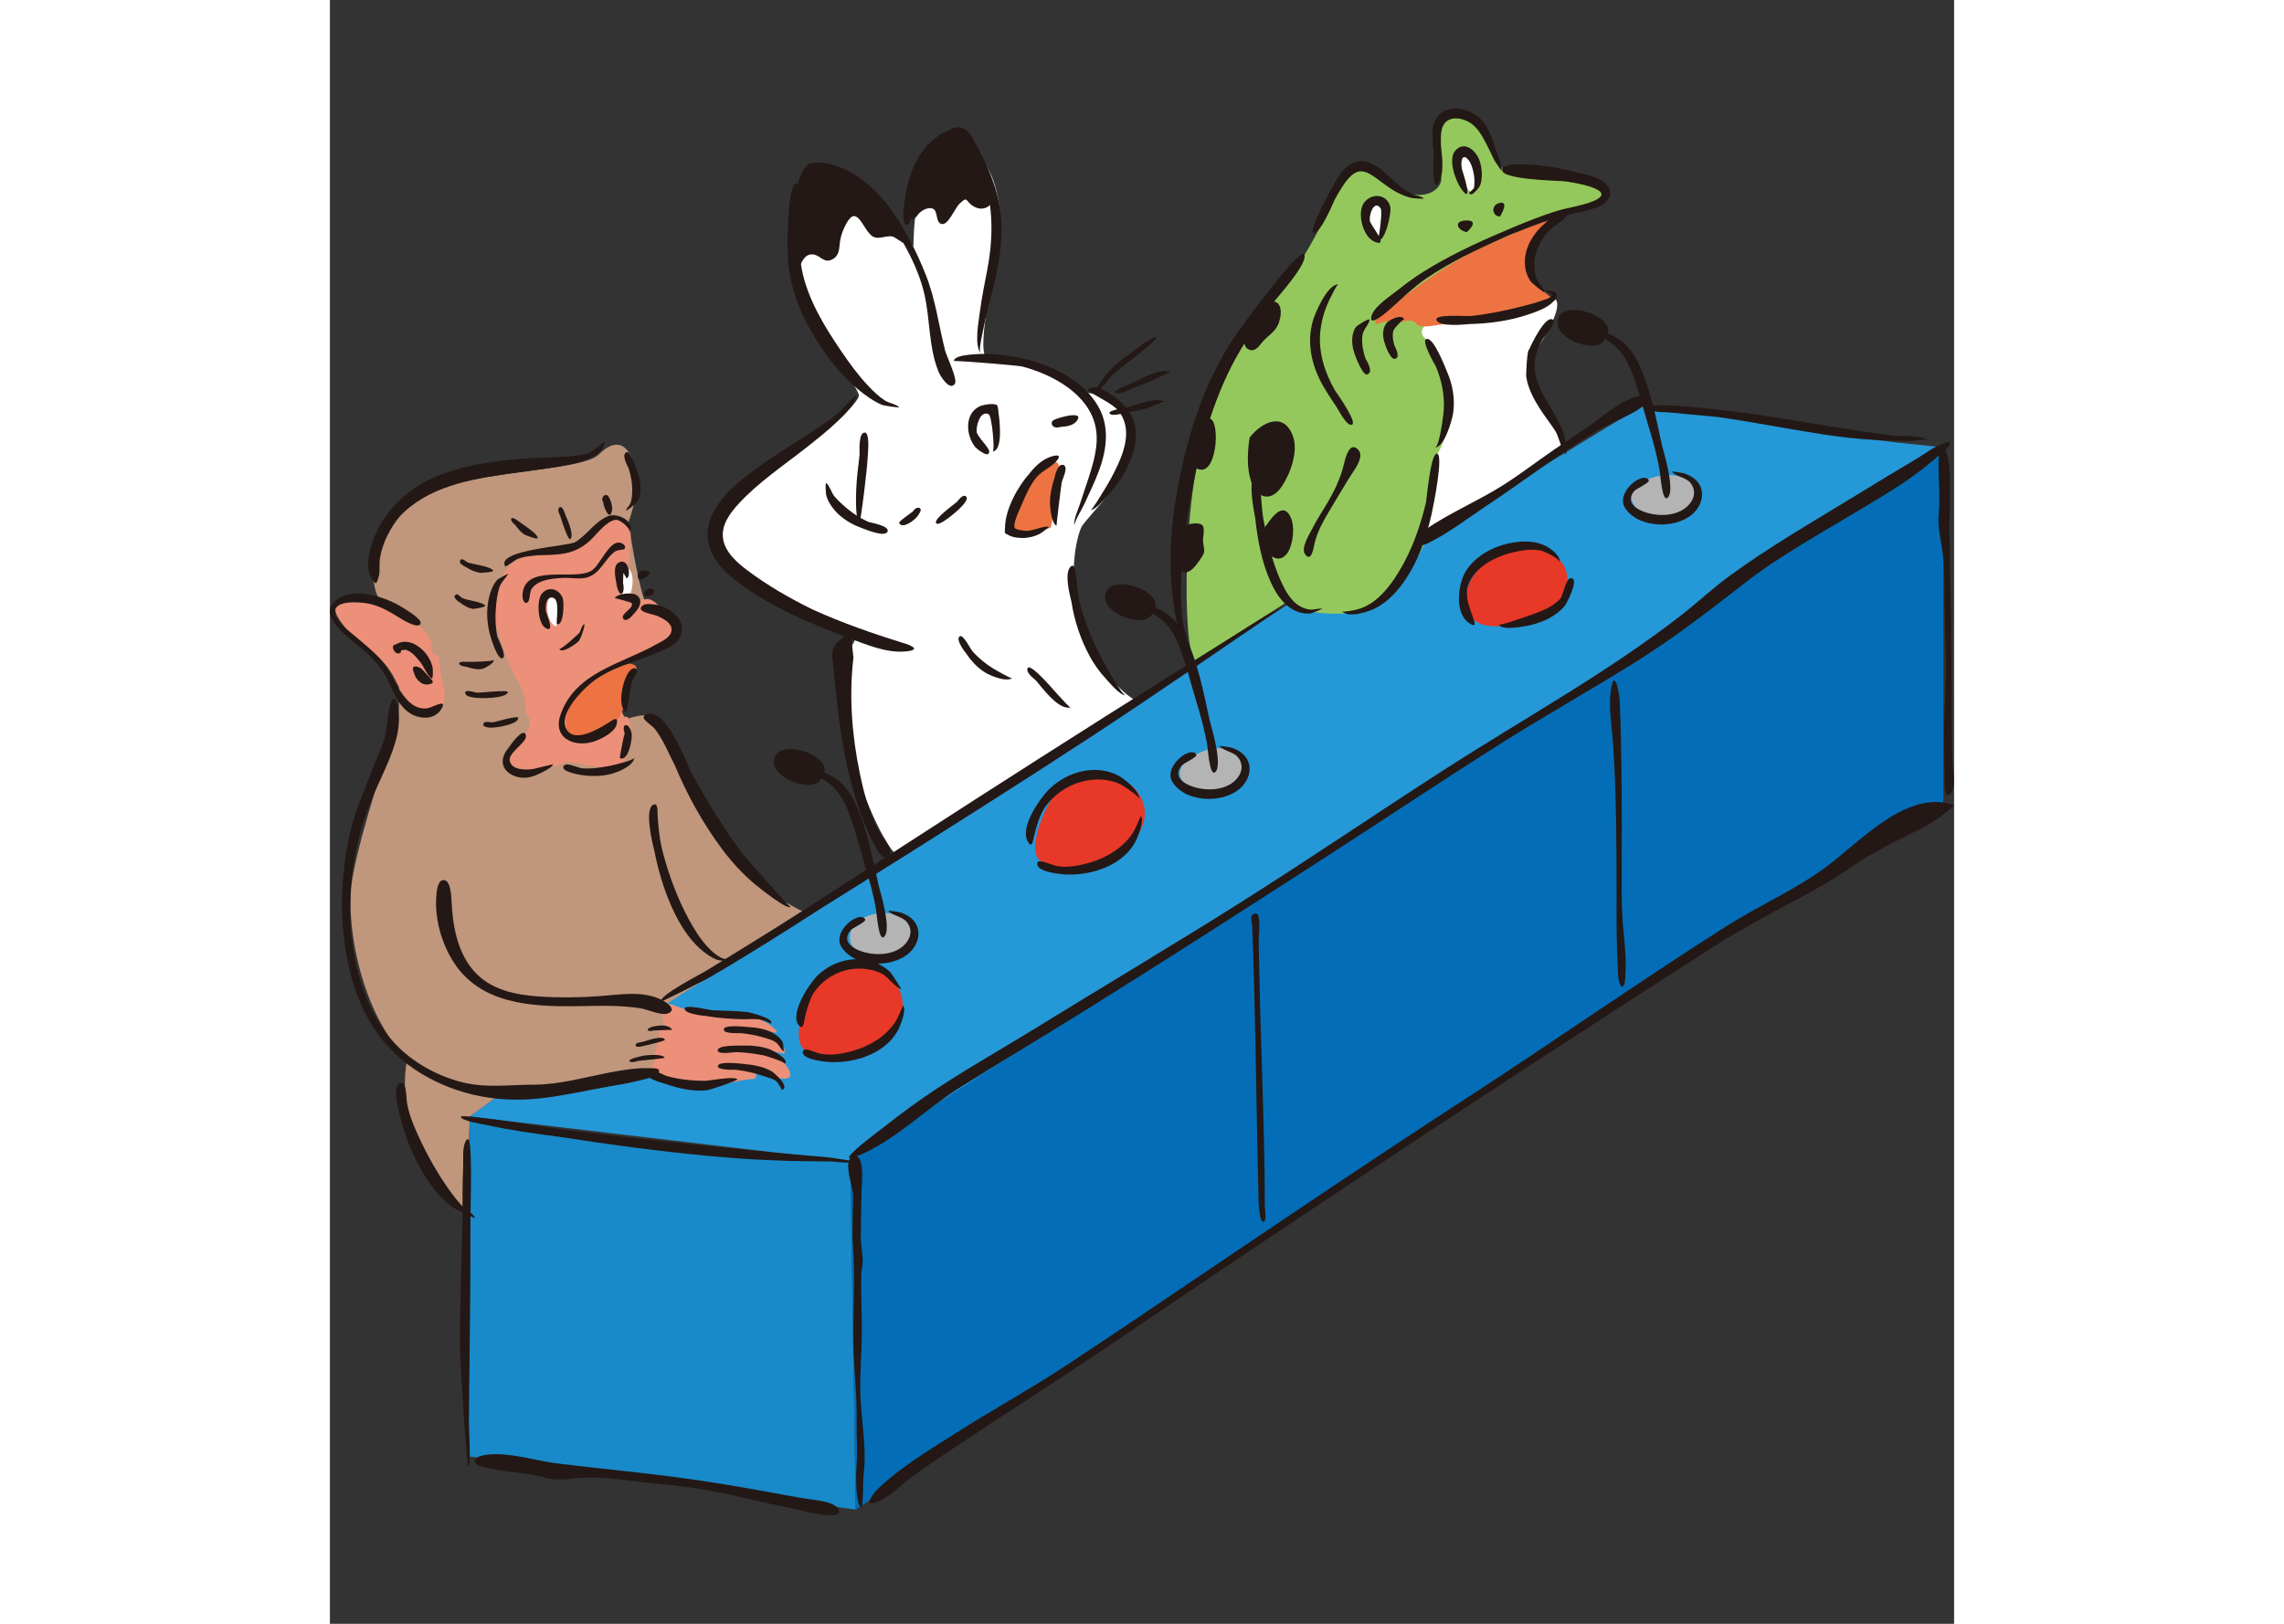 <!--?xml version="1.0" encoding="iso-8859-1"?-->
<!-- Generator: Adobe Illustrator 21.1.0, SVG Export Plug-In . SVG Version: 6.00 Build 0)  -->
<svg version="1.1" id="_x31_1" xmlns="http://www.w3.org/2000/svg" xmlns:xlink="http://www.w3.org/1999/xlink" x="0px" y="0px" viewBox="0 0 512 512" style="width: 720px;" xml:space="preserve">
<rect x="0" y="0" width="512" height="512" fill="#333333" stroke="none"/>
<style type="text/css">
 .st0{fill:#2598D8;}
 .st1{fill:#C0977C;}
 .st2{fill:#EC907A;}
 .st3{fill:#FFFFFF;}
 .st4{fill:#ED7342;}
 .st5{fill:#EC907A;}
 .st6{fill:#FFFFFF;}
 .st7{fill:#ED7342;}
 .st8{fill:#FFFFFF;}
 .st9{fill:#94C85C;}
 .st10{fill:#FFFFFF;}
 .st11{fill:#ED7342;}
 .st12{fill:#FFFFFF;}
 .st13{fill:#188AC9;}
 .st14{fill:#036EB7;}
 .st15{fill:#E73828;}
 .st16{fill:#B4B4B5;}
 .st17{fill:#E73828;}
 .st18{fill:#B4B4B5;}
 .st19{fill:#E73828;}
 .st20{fill:#B4B4B5;}
 .st21{fill:#231815;}
</style>

<g id="svgID1">
	<path class="st0" d="M254.97,221.398l52.515-34.45l42.572-20.166l63.298-38.651c0,0,26.888,2.241,38.651,3.921
		c11.763,1.681,19.606,3.921,28.568,5.602c8.963,1.68,28.008,3.361,28.008,3.361L347.256,265.93L164.084,366.199L44.069,352.055
		l9.243-6.722l56.996-31.789l49.854-31.369l21.846-12.884L254.97,221.398z" style="opacity: 1;"></path>
	<path class="st1" d="M15.922,189.469c-3.781-4.621-5.042-25.627,13.024-33.61s50.414-7.142,55.876-12.604
		c5.462-5.462,9.663-3.361,11.343,4.621c1.68,7.982-2.101,16.805-2.101,16.805s2.941,18.905,5.041,24.367
		c2.101,5.462-17.225,34.87-11.763,37.391c5.462,2.521,10.923-3.361,15.124,0.42c4.201,3.781,24.787,47.474,34.87,53.775
		c10.083,6.302,12.604,7.142,12.604,7.142l-23.527,16.385c0,0-20.586,11.763-20.586,13.024c0,1.26,2.101,3.361,2.101,3.361
		l-2.521,2.521c0,0-0.889,1.064,0,2.941c0.889,1.877,0,2.101-0.42,3.781c-0.42,1.681-0.42,5.042-0.42,5.042l-3.781,2.941
		c0,0-33.61,7.982-42.012,7.562h-5.462l-9.243,6.722l-0.84,30.669c0,0-23.947-20.166-18.905-48.734
		C10.04,319.706,4.578,291.558,7.099,276.854c2.521-14.704,12.183-43.272,13.864-48.314c1.681-5.041,0.42-18.065,0.42-18.065
		L15.922,189.469z" style="opacity: 1;"></path>
	<path class="st2" d="M26.424,195.77c3.781,2.941,5.462,6.302,5.462,6.302l0.42,3.781c0,0,2.101,0.84,2.101,2.101
		c0,1.26,0.42,1.68,0.42,3.361c0,1.68,3.781,11.343-1.26,13.024c-5.041,1.68-8.823-1.68-13.024-10.083S10.04,204.173,5.839,199.131
		c-4.201-5.042-6.722-8.822,0-10.503C12.561,186.948,26.424,195.77,26.424,195.77z" style="opacity: 1;"></path>
	<path class="st2" d="M60.034,176.025c-5.462,2.101-10.224,12.42-8.402,18.485c1.822,6.066,4.621,15.965,7.562,20.166
		c2.941,4.201,2.101,9.243,2.941,10.503c0.84,1.26,1.681,3.781-0.84,6.722c-2.521,2.941-7.562,7.982-2.101,10.083
		c5.462,2.101,14.284-1.26,15.544-1.68c1.26-0.42,12.184,2.941,15.965,1.26c3.781-1.68,4.201-8.402,4.201-8.402s0-7.982-1.68-7.142
		c-1.681,0.84-2.941-13.444-2.521-14.704c0.42-1.26,5.882-3.781,11.343-6.302c5.462-2.521,9.663-6.722,6.302-9.243
		c-3.361-2.521-6.04-7.931-9.243-6.722s-5.041-3.781-5.041-7.982s1.68-14.704,0-16.385c-1.681-1.68-2.941-2.941-7.142,0.42
		c-4.201,3.361-7.142,7.142-8.402,7.142S64.235,174.344,60.034,176.025z" style="opacity: 1;"></path>
	<path class="st3" d="M70.957,197.451c-3.361-2.101-3.171-10.546,0-9.663C74.128,188.671,73.249,196.902,70.957,197.451z" style="opacity: 1;"></path>
	<path class="st3" d="M93.224,188.628c-2.521-1.26-2.941-11.343,0.42-9.663C97.005,180.646,94.904,189.469,93.224,188.628
		z" style="opacity: 1;"></path>
	<path class="st4" d="M94.484,209.214c0,0-8.823,1.68-14.704,7.142c-5.882,5.462-7.982,16.385-0.84,16.385
		c7.142,0,10.083-2.941,11.343-5.041c1.26-2.101,2.521-4.621,2.941-6.302c0.42-1.681,1.26-7.562,2.941-9.663
		C97.845,209.634,94.484,209.214,94.484,209.214z" style="opacity: 1;"></path>
	<path class="st2" d="M107.928,316.765c5.462,2.101,10.923,3.781,19.746,3.361c8.823-0.42,14.284,5.461,13.024,5.461
		c-1.26,0-5.882-0.84-5.882-0.84s9.663,2.521,8.402,7.562c-2.941-0.84-5.462-0.84-4.201-0.84c1.26,0,8.344,7.199,5.462,8.402
		c-2.882,1.204-6.722-2.101-9.243-2.521c-2.521-0.42,0.998,2.909-2.521,2.941c-3.519,0.032-8.822,2.521-16.805,1.681
		c-7.982-0.84-16.385-1.26-15.124-4.201c1.26-2.941,2.101-3.781,1.681-5.041c-0.42-1.26,0.84-2.521,0.84-3.781
		c0-1.26,0.42-1.68,0.42-3.361c0-1.68,2.521,0,1.68-2.521c-0.84-2.521-0.42-3.781-0.42-3.781S104.567,315.925,107.928,316.765z" style="opacity: 1;"></path>
	<path class="st3" d="M178.508,269.291c-4.621-2.521-25.627-47.474-12.604-68.06
		c-20.166-8.823-32.769-15.965-41.592-25.207c-8.823-9.243-5.323-15.722,10.503-25.207c15.826-9.485,31.509-22.686,31.929-26.047
		c0.42-3.361-26.468-32.349-16.805-52.935c9.663-20.586,21.846-9.243,27.308-2.521s6.722,8.402,6.722,8.402
		s-0.42-30.669,13.024-31.089c13.444-0.42,15.124,21.426,14.284,28.148c-0.84,6.722-7.982,35.29-4.201,38.231
		c13.444-0.42,24.367,6.722,28.148,9.663c3.781,2.941,10.503-0.84,15.545,6.722c5.041,7.562,1.276,14.574-1.681,20.586
		c-2.956,6.012-9.243,12.184-11.763,15.544c-2.521,3.361-5.882,23.527,2.101,38.231c7.982,14.704,15.545,17.645,15.545,17.645
		L178.508,269.291z" style="opacity: 1;"></path>
	<path class="st4" d="M227.242,166.362c-4.621,1.681-11.343,2.521-11.763-0.42c-0.42-2.941,6.302-18.485,11.343-20.166
		c5.041-1.68,2.521,5.462,2.521,7.982S227.242,166.362,227.242,166.362z" style="opacity: 1;"></path>
	<path class="st3" d="M208.337,141.995c-4.294-1.16-6.722-11.343-2.521-12.184c4.201-0.84,4.201,2.941,5.462,6.302
		C212.538,139.474,208.337,141.995,208.337,141.995z" style="opacity: 1;"></path>
	<path class="st9" d="M272.615,208.374c-3.781-3.361-4.621-56.716,6.302-82.344
		c10.923-25.627,24.367-39.491,26.048-42.012c1.681-2.521,8.823-14.284,10.083-19.326c1.26-5.042,7.142-13.444,10.083-13.024
		c2.941,0.42,5.041,5.882,13.024,8.823c7.982,2.941,12.604-1.26,12.184-4.621c-0.42-3.361-4.201-15.124,2.521-18.905
		c6.722-3.781,13.444,10.083,16.805,16.385c10.083,0,29.409,2.101,31.509,5.882c2.101,3.781,0,5.041-2.521,5.462
		c-2.521,0.42-23.527,2.521-29.408,13.864c-5.882,11.343-23.947,92.426-23.947,92.426s-9.243,20.166-19.326,21.846
		c-10.083,1.68-21.006,0-22.266-2.101c-1.26-2.101-2.101-0.84-2.101-0.84L272.615,208.374z" style="opacity: 1;"></path>
	<path class="st3" d="M347.817,101.663c-3.361,0.42-5.042,3.361-2.101,5.462c2.941,2.101,7.142,12.604,7.562,20.586
		c0.42,7.982-4.621,16.385-4.621,16.385s-2.941,23.947-5.041,28.148c16.385-11.763,44.953-31.089,44.953-31.089
		s-0.84-8.823-5.042-13.024s-6.302-13.024-2.521-18.905s7.142-12.604,5.462-14.704c-1.68-2.101-8.823,5.041-14.704,5.041
		C365.882,99.563,347.817,101.663,347.817,101.663z" style="opacity: 1;"></path>
	<path class="st4" d="M330.592,99.983c0,0,16.805-14.704,33.19-22.266c16.385-7.562,23.947-9.243,23.947-9.243
		s-10.923,9.663-8.823,16.805c2.101,7.142,7.562,9.243,7.562,9.243s-6.722,3.781-11.343,4.201
		c-4.621,0.42-27.728,4.201-29.408,4.201c-1.681,0-2.941-0.42-2.941-0.42s-1.26-2.521-5.041-0.84c-2.941-1.26-5.882,0-7.562,0.42
		C328.491,102.504,330.592,99.983,330.592,99.983z" style="opacity: 1;"></path>
	<path class="st3" d="M330.171,74.776c-3.361-0.42-5.461-10.503,0-11.343C335.633,62.592,332.692,75.616,330.171,74.776z" style="opacity: 1;"></path>
	<path class="st3" d="M359.58,60.492c-3.361-2.941-6.302-11.763-1.26-11.763C363.361,48.728,363.361,62.172,359.58,60.492
		z" style="opacity: 1;"></path>
	<polygon class="st13" points="164.084,366.199 95.744,360.598 44.069,352.055 43.649,459.186 165.764,475.991 	" style="opacity: 1;"></polygon>
	<path class="st14" d="M169.125,362.278c0,0,231.906-149.563,239.189-153.484c7.282-3.921,69.46-47.053,77.302-52.655
		c7.842-5.602,22.966-15.124,22.966-15.124v113.152l-133.318,81.783L224.021,436.779l-58.257,39.211l-1.68-105.31l1.68-5.602
		L169.125,362.278z" style="opacity: 1;"></path>
	<path class="st15" d="M150.36,331.469c-5.882-2.521-0.42-19.326,4.621-23.527c5.042-4.201,19.326-5.462,23.947,2.941
		c4.621,8.402-1.26,17.645-7.142,19.746C165.904,332.73,156.242,334.41,150.36,331.469z" style="opacity: 1;"></path>
	<path class="st16" d="M168.005,300.8c-6.722-2.521-5.042-10.923,3.781-12.604c8.823-1.681,13.024,4.621,11.763,7.982
		C182.289,299.54,179.348,302.901,168.005,300.8z" style="opacity: 1;"></path>
	<path class="st15" d="M224.721,271.812c-5.882-2.101,0.42-18.485,5.462-23.107c5.041-4.621,18.905-5.882,23.947,0.42
		c5.042,6.302,2.521,13.024-2.101,17.225C247.408,270.552,235.224,276.854,224.721,271.812z" style="opacity: 1;"></path>
	<path class="st16" d="M278.497,250.386c-9.243-0.84-14.704-6.722-6.722-11.763c7.982-5.041,15.124-2.101,16.385,1.68
		C289.42,244.084,285.219,250.386,278.497,250.386z" style="opacity: 1;"></path>
	<path class="st15" d="M374.704,196.611c-8.402,1.681-14.704,1.26-16.385-5.041c-1.68-6.302,4.201-18.485,18.485-18.485
		c14.284,0,13.864,9.663,13.024,13.444C388.988,190.309,380.237,196.278,374.704,196.611z" style="opacity: 1;"></path>
	<path class="st16" d="M419.657,163.421c-7.982,0-13.444-7.982-5.462-11.763s15.544-1.26,17.225,2.941
		C433.101,158.8,430.16,162.581,419.657,163.421z" style="opacity: 1;"></path>
	<g>
		<path class="st21" d="M316.769,62.906c-0.46,0.938-4.583,11.027-6.685,10.445c-1.837-0.509,6.428-15.343,7.179-16.598
			c2.844-4.753,6.758-7.843,12.116-4.681c3.103,1.831,5.437,4.753,8.298,6.904c1.192,0.896,2.449,1.722,3.814,2.33
			c0.755,0.336,2.794,0.595,3.341,1.27c0.178,0.22-3.475-0.084-3.616-0.113c-1.267-0.267-2.52-0.716-3.7-1.248
			c-2.865-1.292-5.298-3.321-7.828-5.145c-3.302-2.38-5.601-3.086-8.508,0.102C319.41,58.112,318.074,60.634,316.769,62.906z" style="opacity: 1;"></path>
		<path class="st21" d="M350.244,45.951c0.284,2.927,0.766,6.153,0.199,9.087c-0.4,2.066-1.827,5.205-2.41,1.608
			c-0.467-2.88,0.064-6.207-0.151-9.173c-0.242-3.326-1.031-7.969,1.342-10.8c3.734-4.454,11.225-2.159,14.306,1.714
			c1.872,2.353,2.888,5.269,3.729,8.112c0.492,1.665,2.481,5.779,2.05,7.328c-0.001,0.034-2.047-2.935-2.162-3.156
			c-0.638-1.222-1.186-2.49-1.804-3.722c-1.299-2.592-2.687-5.55-4.902-7.502c-1.947-1.717-5.78-3.021-8.207-1.353
			C349.894,39.701,350.191,43.404,350.244,45.951z" style="opacity: 1;"></path>
		<path class="st21" d="M370.195,74.826c4.241-1.891,8.556-3.637,12.952-5.135c5.145-1.753,10.592-2.399,15.707-4.087
			c2.689-0.887,5.976-3.274,4.245-6.516c-1.721-3.223-7.483-4.066-10.631-4.858c-3.714-0.934-7.448-1.714-11.266-2.07
			c-1.706-0.159-10.967-1.334-11.63,1.306c-0.782,3.116,16.888,3.49,19.113,3.655c2.549,0.189,18.173,2.711,9.62,6.275
			c-3.809,1.587-8.295,2.039-12.247,3.334c-4.371,1.433-8.661,3.101-12.903,4.878c-8.805,3.688-17.582,7.613-25.815,12.467
			c-3.653,2.154-7.157,4.531-10.457,7.195c-2.326,1.878-7.91,5.405-8.581,8.551c-0.751,3.519,4.815-1.41,5.847-2.322
			c3.814-3.368,7.338-6.9,11.566-9.778C353.332,82.536,361.811,78.589,370.195,74.826z" style="opacity: 1;"></path>
		<path class="st21" d="M316.79,123.021c0.615,0.938,7.555,10.666,5.228,10.947c-1.633,0.197-4.061-4.708-4.812-5.826
			c-1.918-2.857-3.862-5.7-5.349-8.814c-2.678-5.607-3.746-11.945-2.036-18.013c0.729-2.586,4.538-11.64,8.077-11.681
			c-0.528,0.006-3.208,5.679-3.564,6.534c-1.124,2.698-1.861,5.576-2.142,8.486C311.572,111.053,313.613,117.523,316.79,123.021z" style="opacity: 1;"></path>
		<path class="st21" d="M326.445,113.048c0.567,0.981,2.57,4.264,0.592,5.021c-1.434,0.549-3.743-5.629-4.118-6.772
			c-0.84-2.56-1.102-5.869,0.523-8.205c0.322-0.463,4.531-3.143,4.3-2.158c-0.419,1.785-2.097,2.897-2.295,5.187
			C325.241,108.493,325.7,110.805,326.445,113.048z" style="opacity: 1;"></path>
		<path class="st21" d="M335.551,108.896c0.369,0.658,2.047,3.975,0.128,4.258c-1.46,0.215-3.032-4.391-3.323-5.428
			c-0.558-1.994-0.56-4.435,0.903-6.06c0.661-0.733,4.749-2.947,5.436-0.865c-0.195-0.59-3.178,2.714-3.38,3.297
			C334.791,105.605,335.136,107.409,335.551,108.896z" style="opacity: 1;"></path>
		<path class="st21" d="M348.645,115.575c-0.327-0.617-4.79-8.227-2.977-8.689c2.289-0.584,5.773,8.675,6.48,10.291
			c1.81,4.136,2.6,8.706,1.915,13.198c-0.315,2.07-2.735,10.695-5.71,10.728c1.409-0.016,2.706-10.571,2.781-11.82
			C351.421,124.536,350.468,119.951,348.645,115.575z" style="opacity: 1;"></path>
		<path class="st21" d="M314.762,161.58c2.102-3.621,4.325-7.173,6.473-10.767c1.142-1.911,5.095-6.623,3.001-8.911
			c-2.804-3.065-4.109,2.47-4.522,4.216c-0.844,3.566-2.178,6.769-3.908,10.027c-1.837,3.462-4.128,6.649-5.906,10.141
			c-0.88,1.728-3.921,6.399-2.522,8.419c2.043,2.949,2.761-2.291,3.029-3.419C311.24,167.78,312.956,164.664,314.762,161.58z" style="opacity: 1;"></path>
		<path class="st21" d="M285.217,106.183c1.681-2.71,20.33-28.073,21.85-25.988c1.727,2.369-8.409,13.556-9.513,14.99
			c-4.949,6.425-9.652,13.055-13.343,20.296c-7.166,14.061-11.02,30.265-13.59,45.748c-1.259,7.582-2.178,15.279-2.323,22.971
			c-0.07,3.701,0.013,7.426,0.434,11.106c0.331,2.889,2.308,7.285,1.782,10.08c0.009-0.044-1.526-2.711-1.685-3.115
			c-0.857-2.181-1.468-4.505-1.975-6.794c-0.952-4.296-1.435-8.687-1.696-13.074c-0.508-8.555,0.15-17.116,1.573-25.558
			C269.72,139.117,275.072,121.188,285.217,106.183z" style="opacity: 1;"></path>
		<path class="st21" d="M345.522,158.423c0.242-1.36,1.428-15.005,3.326-15.369c2.486-0.476-1.087,16.932-1.544,18.993
			c-1.717,7.735-4.423,15.468-9.126,21.93c-2.357,3.238-5.287,6.227-8.945,7.969c-2.23,1.062-7.962,2.939-10.213,0.85
			c0.295,0.338,4.079-0.45,4.697-0.603c2.018-0.498,3.838-1.441,5.495-2.698c3.316-2.516,5.851-6.07,7.979-9.599
			C341.154,173.324,343.757,165.868,345.522,158.423z" style="opacity: 1;"></path>
		<path class="st21" d="M154.528,286.603c-11.743,7.554-23.544,15.055-35.637,22.04
			c-0.577,0.333-14.627,7.464-14.648,7.176c-0.16-2.138,12.607-8.648,14.283-9.681c7.414-4.57,14.862-9.081,22.232-13.723
			c13.843-8.718,27.542-17.66,41.275-26.548c27.619-17.875,55.347-35.598,83.219-53.076c6.849-4.295,13.699-8.59,20.548-12.885
			c3.065-1.922,6.138-3.833,9.2-5.761c1.316-0.829,4.719-2.159,5.62-3.365c-1.105,1.479-3.339,2.662-4.834,3.731
			c-3.327,2.379-6.738,4.644-10.115,6.951c-5.479,3.742-10.958,7.483-16.438,11.225c-10.096,6.894-20.242,13.712-30.477,20.399
			c-22.294,14.565-44.816,28.782-67.364,42.95C165.775,279.566,160.156,283.091,154.528,286.603z" style="opacity: 1;"></path>
		<path class="st21" d="M291.685,163.333c-0.276-1.597-2.393-11.718-0.12-13.022c1.419-0.814,1.472,1.637,1.623,2.801
			c0.474,3.653,0.474,7.28,1.143,10.933c1.171,6.388,2.689,13.056,5.365,18.997c1.22,2.708,2.741,5.673,5.166,7.497
			c1.264,0.951,2.637,1.512,4.203,1.676c0.891,0.093,2.987-0.557,3.806-0.18c-0.186-0.055-3.179,1.341-3.819,1.396
			c-2.07,0.18-4.158-0.406-5.919-1.489c-3.112-1.914-5.12-5.245-6.59-8.48C293.702,177.205,292.433,170.128,291.685,163.333z" style="opacity: 1;"></path>
		<path class="st21" d="M382.967,70.456c0.921-0.914,5.385-5.031,7.087-3.681c1.545,1.225-4.754,4.781-5.699,5.819
			c-2.228,2.448-4.067,5.726-4.548,9.022c-0.305,2.088-0.134,4.303,0.594,6.285c0.402,1.095,2.486,3.213,2.484,4.231
			c-0.001,0.388-3.93-2.78-4.413-3.491c-1.358-2.002-1.882-4.206-1.768-6.61C376.921,77.492,379.589,73.354,382.967,70.456z" style="opacity: 1;"></path>
		<path class="st21" d="M356.88,53.431c0.435,1.278,3.714,11.556-0.182,6.214c-1.776-2.435-4.369-9.406-1.936-12.153
			c2.984-3.369,6.708,0.221,7.682,3.226c0.757,2.335,1.026,5.399,0.139,7.74c-0.253,0.669-2.946,4.204-3.507,2.227
			c0.082,0.255,1.555-1.396,1.531-1.314c0.214-0.727,0.162-1.418,0.192-2.16c0.071-1.738-0.669-5.152-1.692-6.522
			C356.921,47.759,356.313,50.992,356.88,53.431z" style="opacity: 1;"></path>
		<path class="st21" d="M327.887,69.87c0.58,1.571,6.256,8.441,1.332,6.293c-3.791-1.654-5.628-9.553-2.98-12.559
			c2.626-2.982,7.317-2.178,8.06,1.805c0.303,1.623-1.489,10.883-4.151,10.633c0.476,0.05,1.76-9.351,1.09-10.327
			C329.215,62.771,327.386,67.789,327.887,69.87z" style="opacity: 1;"></path>
		<path class="st21" d="M345.99,166.538c-3.437,2.281-5.665,7.569,0.276,4.674c6.223-3.033,11.999-7.506,17.748-11.331
			c11.879-7.902,23.251-16.589,35.434-24.028c4.714-2.878,11.345-4.936,15.452-8.569c3.985-3.524-1.879-2.655-3.974-1.897
			c-5.154,1.864-9.306,5.607-13.717,8.726c-3.678,2.602-7.473,5.033-11.19,7.578c-6.289,4.305-12.28,9.064-18.87,12.911
			C360.159,158.683,352.723,162.023,345.99,166.538z" style="opacity: 1;"></path>
		<path class="st21" d="M437.302,131.467c-5.041-0.494-10.089-0.913-15.127-1.426c-1.529-0.156-4.886,0.05-6.204-0.89
			c-2.284-1.629,4.759-1.353,5.787-1.322c6.347,0.191,12.741,0.994,19.046,1.716c11.884,1.361,23.627,3.565,35.436,5.429
			c5.285,0.834,10.58,1.629,15.889,2.294c3.081,0.386,9.22-0.157,11.899,1.498c-0.719-0.444-5.312,0.294-6.253,0.285
			c-3.427-0.033-6.858-0.126-10.281-0.306c-5.669-0.299-11.308-0.939-16.919-1.795C459.462,135.254,448.44,133.011,437.302,131.467z
			" style="opacity: 1;"></path>
		<path class="st21" d="M72.331,358.455c-7.679-0.991-15.378-2.083-22.948-3.729c-0.814-0.177-8.108-1.322-8.126-2.607
			c-0.014-1.029,25.927,3.134,28.009,3.42c12.013,1.65,24.078,2.955,36.127,4.323c12.209,1.386,24.436,2.604,36.67,3.74
			c5.197,0.483,10.398,0.938,15.599,1.371c1.19,0.099,8.849,1.631,9.549,1.008c-1.436,1.278-7.751,0.242-9.539,0.232
			c-4.29-0.023-8.579-0.063-12.867-0.178c-8.142-0.219-16.262-0.705-24.373-1.458C104.341,363.084,88.297,360.939,72.331,358.455z" style="opacity: 1;"></path>
		<path class="st21" d="M441.026,181.731c12.813-9.435,26.83-17.411,40.378-25.733c6.262-3.846,12.537-7.673,18.868-11.405
			c2.577-1.519,5.582-3.94,8.487-4.775c1.058-0.304,1.939-1.182,1.862,0.114c-0.07,1.187-2.941,3.213-3.69,3.888
			c-2.443,2.205-5.061,4.224-7.714,6.168c-5.409,3.962-11.21,7.297-16.947,10.751c-12.46,7.499-25.453,14.653-36.939,23.622
			c-10.968,8.565-21.799,16.896-33.619,24.299c-13.731,8.6-27.877,16.513-41.586,25.149c-19.18,12.082-38.029,24.689-57.068,36.992
			c-24.984,16.144-50.016,32.218-75.252,47.967c-13.161,8.214-26.521,16.118-39.634,24.404
			c-10.589,6.691-20.249,16.628-31.93,21.361c-6.987,2.831,2.287-4.46,4.042-5.814c5.582-4.307,11.113-8.683,16.918-12.689
			c11.496-7.934,23.768-14.753,35.653-22.084c21.292-13.134,42.804-25.891,63.967-39.239c21.763-13.727,43.027-28.216,64.661-42.146
			c24.995-16.095,51.201-30.418,74.7-48.732C431.207,189.914,435.885,185.483,441.026,181.731z" style="opacity: 1;"></path>
		<path class="st21" d="M512,253.873c-14.823-5.26-29.887,11.798-40.584,19.657c-9.799,7.199-20.95,11.992-31.225,18.524
			c-27.775,17.657-54.727,36.576-82.336,54.485c-27.923,18.113-55.506,36.748-83.086,55.376
			c-14.351,9.694-28.686,19.416-43.157,28.931c-11.349,7.462-23.255,13.959-34.702,21.266c-8.08,5.158-16.829,10.392-23.816,17.003
			c-2.071,1.96-5.48,6.674-0.136,4.284c3.904-1.746,7.177-5.31,10.628-7.821c4.357-3.17,8.835-6.177,13.317-9.166
			c16.787-11.194,33.811-22.009,50.518-33.324c43.998-29.799,88.135-59.348,132.683-88.316
			c18.106-11.773,36.198-23.573,54.432-35.146c6.804-4.319,13.629-8.367,20.722-12.205c8.001-4.33,16.209-8.353,23.673-13.582
			c6.926-4.851,13.828-8.201,21.369-11.924C504.504,259.841,508.682,257.228,512,253.873z" style="opacity: 1;"></path>
		<path class="st21" d="M507.154,161.877c0.642-6.184-0.414-12.377,0.076-18.55c0.511-6.443,2.761-0.356,3.083,2.47
			c0.839,7.376,0.126,15.162,0.233,22.616c0.18,12.515,0.543,25.031,0.592,37.547c0.032,8.14,0.031,16.281,0.134,24.421
			c0.041,3.255,0.078,6.512,0.21,9.764c0.101,2.499,1.431,8.672-0.848,10.345c-2.047,1.503-1.559-4.215-1.592-5.378
			c-0.111-3.972-0.146-7.947-0.184-11.92c-0.059-6.055,0.321-12.115,0.466-18.168c0.204-8.472-0.264-16.899-0.329-25.371
			c-0.034-4.493,0.076-8.999-0.368-13.474C508.172,171.593,506.676,166.492,507.154,161.877z" style="opacity: 1;"></path>
		<path class="st21" d="M406.604,220.943c-0.073-1.725-1.433-10.098-2.599-4.424c-1.146,5.574,0.101,12.352,0.481,17.995
			c1.063,15.761,1.109,31.466,1.116,47.258c0.003,7.688-0.07,15.43,0.361,23.109c0.034,0.599,0.098,6.156,1.409,6.213
			c0.98,0.042,0.982-3.185,1.019-3.703c0.429-5.973-0.586-11.996-0.939-17.947c-0.297-5.002-0.252-10.012-0.239-15.02
			C407.26,256.618,407.298,238.736,406.604,220.943z" style="opacity: 1;"></path>
		<path class="st21" d="M293.276,319.499c-0.1-7.384-0.365-14.762-0.494-22.146c-0.037-2.091,0.328-4.342,0.201-6.396
			c-0.075-1.214-0.128-3.803-2-2.623c-0.994,0.627-0.275,2.86-0.242,3.697c0.452,11.449,0.721,22.922,0.967,34.375
			c0.355,16.564,0.548,33.139,0.987,49.7c0.02,0.77-0.002,10.902,1.98,8.842c0.542-0.564,0.036-4.08,0.028-4.969
			c-0.031-3.346,0.001-6.693-0.048-10.039C294.407,353.125,293.754,336.309,293.276,319.499z" style="opacity: 1;"></path>
		<path class="st21" d="M164.838,364.539c3.871-1.208,2.855,8.388,2.783,10.118c-0.203,4.92-0.14,9.85-0.254,14.781
			c-0.062,2.69,0.451,5.074,0.583,7.642c0.088,1.715-0.462,3.652-0.475,5.415c-0.033,4.639,0.087,9.289,0.197,13.926
			c0.206,8.637-0.887,17.44-0.314,26.053c0.427,6.422,1.523,13.293,1.14,19.689c-0.15,2.498-0.511,4.776-0.415,7.269
			c0.026,0.684-0.178,6.173-0.535,5.966c-1.991-1.155-1.713-10.99-1.542-13.117c0.378-4.711-0.04-9.455,0.037-14.266
			c0.137-8.532-0.977-17.031-1.049-25.563c-0.084-9.909,0.566-19.601-0.107-29.471c-0.358-5.247,0.02-10.54,0.035-15.796
			C164.929,373.939,161.514,366.18,164.838,364.539z" style="opacity: 1;"></path>
		<path class="st21" d="M218.227,115.562c-1.593-0.365-21.529-1.995-21.486-1.685c-0.324-2.329,9.529-2.328,10.692-2.29
			c4.92,0.163,9.84,1.001,14.554,2.416c7.886,2.367,15.809,6.678,20.117,13.966c3.709,6.276,2.853,13.549,0.438,20.151
			c-1.338,3.66-3.066,7.167-4.662,10.718c-0.577,1.285-3.408,5.895-3.164,6.951c-0.433-1.876,1.134-5.022,1.688-6.77
			c0.837-2.643,1.769-5.255,2.619-7.893c1.675-5.195,3.476-10.973,2.355-16.467C239.247,124.202,227.702,118.029,218.227,115.562z" style="opacity: 1;"></path>
		<path class="st21" d="M191.76,116.936c0.481,1.449,3.66,6.597,5.271,4.023c0.892-1.426-2.683-8.77-3.105-10.444
			c-2.023-8.031-3.034-16.218-6.119-23.955c-5.47-13.718-15.611-32.308-31.738-35.177c-2.317-0.412-8.76,0.167-4.086,2.504
			c2.757,1.379,6.366,1.668,9.272,2.873c6.748,2.797,11.581,7.689,15.627,13.653c4.464,6.579,8.489,14.051,10.392,21.808
			C189.267,100.346,188.635,109.073,191.76,116.936z" style="opacity: 1;"></path>
		<path class="st21" d="M144.296,78.775c-0.087-1.682-0.133-21.5,3.007-20.965c2.422,0.413,1.024,9.353,0.931,10.562
			c-0.425,5.488-0.534,11.06,0.514,16.489c1.829,9.476,7.166,18.115,12.525,25.991c2.611,3.838,5.392,7.642,8.602,11.006
			c1.549,1.623,3.209,3.228,5.105,4.448c1.206,0.776,3.59,1.138,4.478,2.139c0.18,0.189-4.877-0.557-5.309-0.738
			c-2.815-1.179-5.372-3.044-7.707-4.979c-4.137-3.427-7.648-7.52-10.694-11.932C149.1,101.165,144.266,90.639,144.296,78.775z" style="opacity: 1;"></path>
		<path class="st21" d="M183.825,62.459c-0.119,0.883-0.303,7.915-1.699,8.358c-2.818,0.895-0.368-11.079-0.011-12.578
			c1.012-4.244,2.882-8.5,5.692-11.87c1.035-1.241,6.979-6.919,9.043-4.758c-1.188-1.244-6.856,6.604-7.365,7.43
			C186.915,53.211,185.017,57.708,183.825,62.459z" style="opacity: 1;"></path>
		<path class="st21" d="M206.963,58.567c-0.537-1.434-7.551-16.125-6.722-16.362c1.965-0.561,5.43,7.175,5.968,8.287
			c2.177,4.501,3.906,9.092,4.816,14.022c1.667,9.032,0.074,18.103-2.099,26.912c-0.986,3.998-2.134,7.959-2.881,12.013
			c-0.262,1.42-1.604,6.954-1.021,7.978c-1.89-3.318-0.556-9.73-0.091-13.343c0.57-4.425,1.491-8.79,2.32-13.172
			C208.956,75.898,209.082,67.476,206.963,58.567z" style="opacity: 1;"></path>
		<path class="st21" d="M166.975,143.328c-0.014-1.069-0.338-6.443,1.364-6.908c2.207-0.603,1.121,7.611,1.114,8.844
			c-0.008,1.516-2.086,19.679-2.571,19.404c-1.34-0.758-1.022-8.805-0.976-10.182C166.031,150.759,166.567,147.033,166.975,143.328z
			" style="opacity: 1;"></path>
		<path class="st21" d="M152.142,192.169c9.322,4.223,18.835,7.559,28.594,10.569c2.039,0.629,5.865,2.042,1.203,2.619
			c-6.304,0.78-13.196-2.255-18.941-4.409c-12.52-4.694-26.279-10.508-36.625-19.169c-5.508-4.611-9.165-11.173-6.377-18.338
			c2.517-6.469,8.417-11.24,13.831-15.271c5.761-4.289,11.926-7.977,17.929-11.909c2.763-1.81,5.527-3.647,8.121-5.696
			c1.967-1.553,4.177-4.889,6.359-5.949c0.003-0.001-1.499,3.069-1.662,3.294c-1.27,1.753-2.831,3.301-4.393,4.793
			c-3.229,3.083-6.749,5.871-10.255,8.628c-7.077,5.567-14.802,10.71-20.939,17.352c-2.741,2.966-5.638,6.712-5.074,11.016
			c0.56,4.274,4.274,7.556,7.497,9.996C137.803,184.537,144.947,188.639,152.142,192.169z" style="opacity: 1;"></path>
		<path class="st21" d="M169.878,164.602c0.754,0.2,6.566,1.226,5.925,2.964c-0.76,2.064-7.236-0.741-8.429-1.179
			c-3.106-1.142-6.058-2.946-8.244-5.472c-1.223-1.414-2.22-3.026-2.7-4.845c-0.032-0.12-0.412-4.176,0.105-3.724
			c1.033,0.904,1.599,3.104,2.582,4.255c0.804,0.941,1.726,1.802,2.64,2.634C164.198,161.455,166.847,163.274,169.878,164.602z" style="opacity: 1;"></path>
		<path class="st21" d="M248.465,129.35c-2.145-2.087-4.686-3.281-7.225-4.777c-1.629-0.96-3.56-1.805-0.933-2.418
			c2.423-0.565,6.883,2.782,8.622,4.256c2.076,1.759,3.717,3.981,4.529,6.596c1.709,5.507-0.392,11.58-3.158,16.365
			c-1.376,2.381-3.021,4.595-4.883,6.618c-0.849,0.922-4.032,4.882-5.605,4.805c0.489,0.024,3.598-5.206,4.217-6.195
			c1.618-2.587,3.093-5.32,4.367-8.09C250.927,141.001,252.638,134.536,248.465,129.35z" style="opacity: 1;"></path>
		<path class="st21" d="M233.769,189.78c-0.526-2.158-2.4-9.161-0.237-11.136c1.369-1.25,1.567,2.149,1.658,2.898
			c0.382,3.17,0.557,6.198,1.394,9.311c1.564,5.818,3.931,11.582,6.801,16.868c0.676,1.245,6.255,11.677,7.473,11.472
			c-1.657,0.278-5.24-4.101-6.213-5.142c-2.055-2.199-3.77-4.619-5.201-7.27C236.631,201.576,234.645,195.639,233.769,189.78z" style="opacity: 1;"></path>
		<path class="st21" d="M165.04,207.331c-0.042-0.686-1.204-9.353-0.767-9.682c-0.97,0.73-1.68,2.479-2.587,3.42
			c-0.645,0.67-1.529,1.117-2.111,1.853c-1.517,1.92-1.234,3.826-1.008,6.108c0.635,6.427,1.259,12.87,2.14,19.268
			c1.813,13.165,5.177,27.665,11.65,39.437c0.872,1.586,2.911,4.151,4.191,1.426c0.856-1.822-2.679-5.644-3.469-7.081
			c-3.003-5.464-4.73-11.992-5.993-18.039C164.583,232.062,163.579,219.49,165.04,207.331z" style="opacity: 1;"></path>
		<path class="st21" d="M220.645,149.159c1.559-2.019,3.681-4.023,6.102-4.966c2.444-0.952,4.254-0.881,2.045,1.463
			c-1.813,1.924-4.461,2.843-6.209,5.048c-1.783,2.249-3.033,4.895-4.115,7.536c-0.48,1.171-3.356,6.875-2.598,8.206
			c0.374,0.656,2.776,0.843,3.4,0.917c2.029,0.242,5.721-1.691,7.282-1.255c0.432,0.062-2.884,2.28-2.741,2.208
			c-1.714,0.866-3.629,1.333-5.552,1.318c-1.211-0.01-2.846-0.175-3.988-0.741c-1.958-0.971-1.49-0.562-1.449-2.654
			C212.936,160.467,216.876,153.335,220.645,149.159z" style="opacity: 1;"></path>
		<path class="st21" d="M203.889,136.263c0.436,1.655,3.899,4.844,3.932,6.065c0.066,2.472-3.987-0.837-4.494-1.492
			c-2.852-3.679-3.316-10.395,1.456-12.695c0.951-0.459,4.642-1.224,5.557-0.334c0.305,0.297,0.437,2.49,0.489,2.846
			c0.287,1.965,1.388,11.405-1.896,11.709c0.734-0.012-0.195-11.259-1.293-11.77C204.847,129.292,203.639,134.63,203.889,136.263z" style="opacity: 1;"></path>
		<path class="st21" d="M230.121,134.636c-1.193,0.521-3.009-0.122-2.479-1.708c0.262-0.785,4.021-1.655,4.943-1.82
			c2.082-0.373,4.496-0.418,2.761,1.729C234.161,134.301,231.855,134.512,230.121,134.636z" style="opacity: 1;"></path>
		<path class="st21" d="M359.244,102.173c-1.495,0.145-9.593,0.998-10.422-1.274c-0.721-1.975,9.289-1.099,10.998-1.281
			c5.403-0.573,10.849-1.698,16.105-3.052c2.16-0.557,4.372-1.11,6.463-1.897c0.442-0.166,3.098-0.773,2.69-1.85
			c-0.262-0.692-1.773-0.535-2.032-1.138c-0.033-0.052,2.847-0.061,3.349,0.541c0.938,1.124,0.059,2.019-0.779,2.91
			c-1.829,1.944-5.102,3.078-7.54,3.928C372.118,101.138,365.532,102.04,359.244,102.173z" style="opacity: 1;"></path>
		<path class="st21" d="M378.042,110.253c0.474-1.271,5.306-11.428,7.581-9.354c0.98,0.894-2.709,5.07-3.142,5.78
			c-1.485,2.435-2.534,5.016-2.683,7.894c-0.298,5.758,2.986,10.501,5.777,15.249c1.439,2.447,2.785,4.921,3.595,7.658
			c0.14,0.474,0.765,5.951,0.501,5.771c-1.29-0.878-2.339-5.773-3.393-7.395c-1.61-2.477-3.476-4.774-5.042-7.282
			c-1.908-3.055-3.598-6.291-4.125-9.893C377.035,118.16,377.392,109.968,378.042,110.253z" style="opacity: 1;"></path>
		<path class="st21" d="M52.738,200.576c0.3,0.929,2.742,5.688,1.976,6.699c-1.542,2.036-4.059-6.363-4.286-7.261
			c-0.958-3.787-1.191-7.764-0.269-11.591c0.47-1.951,1.191-3.974,2.521-5.52c0.388-0.451,3.598-2.146,3.485-1.946
			c-0.912,1.627-2.223,2.543-2.821,4.497c-0.538,1.762-0.786,3.74-0.97,5.556C52.049,194.203,52.152,197.418,52.738,200.576z" style="opacity: 1;"></path>
		<path class="st21" d="M105.309,191.401c-1.21-0.571-6.484-1.886-7.285,0.182c-0.596,1.538,3.994,2.089,5.243,2.648
			c1.516,0.679,4.03,1.891,4.392,3.735c0.548,2.792-3.125,4.284-5.012,5.34c-10.84,6.067-25.514,8.774-29.991,22.199
			c-2.569,7.703,5.144,10.477,11.306,8.048c1.973-0.778,5.983-2.811,6.456-5.281c0.512-2.676-1.118-1.318-2.612-0.387
			c-3.008,1.874-11.312,6.991-13.49,1.469c-1.813-4.597,5.029-11.576,8.101-14.073c5.88-4.78,13.768-6.522,20.618-9.431
			c3.114-1.322,7.203-2.786,7.839-6.558C111.519,195.471,108.471,192.872,105.309,191.401z" style="opacity: 1;"></path>
		<path class="st21" d="M93.455,213.278c0.294-0.824,1.664-3.118,2.907-2.434c1.289,0.71-0.958,3.31-1.256,4.351
			c-0.162,0.567-1.459,9.595-1.837,9.329C90.604,222.645,92.277,215.356,93.455,213.278z" style="opacity: 1;"></path>
		<path class="st21" d="M95.907,193.396c-0.558,0.813-2.572,3.081-3.459,1.611c-0.901-1.491,3.241-3.011,2.74-4.75
			c-0.13-0.453-5.399-1.644-5.39-1.661c0.911-1.561,5.556-1.893,6.876-0.951C98.925,189.251,97.513,191.865,95.907,193.396z" style="opacity: 1;"></path>
		<path class="st21" d="M43.175,210.296c-3.116-0.348-3.396-1.953,0.035-1.602c0.609,0.062,8.649-0.099,8.401-0.653
			c0.43,0.961-2.797,2.64-3.215,2.767C46.715,211.319,44.807,210.811,43.175,210.296z" style="opacity: 1;"></path>
		<path class="st21" d="M45.758,219.986c-0.764-0.055-3.024-0.375-3.11-1.46c-0.11-1.382,3.11-0.148,3.792-0.105
			c0.857,0.054,9.919-1.031,9.666-0.145C55.534,220.282,47.255,220.278,45.758,219.986z" style="opacity: 1;"></path>
		<path class="st21" d="M51.161,229.426c-0.386,0.044-3.089,0.021-2.811-1.113c0.29-1.182,2.245-0.472,3.126-0.57
			c0.571-0.063,7.819-2.249,7.877-1.395C59.492,228.384,52.406,229.473,51.161,229.426z" style="opacity: 1;"></path>
		<path class="st21" d="M65.717,175.079c-2.195,0.202-4.721,0.357-6.777,1.264c-0.557,0.246-3.514,2.464-3.645,2.256
			c-3.282-5.218,19.956-6.373,22.072-7.672c3.733-2.291,6.16-6.509,10.349-8.182c2.97-1.186,8.804,1.626,6.726,5.558
			c0.895-1.236-2.849-4.587-4.395-4.397c-2.871,0.352-5.993,4.623-7.924,6.422C77.102,175.008,72.261,174.911,65.717,175.079z" style="opacity: 1;"></path>
		<path class="st21" d="M98.203,182.6c-1.103,1.201-2.507-3.019,1.396-2.689C102.436,180.15,99.647,182.374,98.203,182.6z" style="opacity: 1;"></path>
		<path class="st21" d="M99.905,187.967c-1.369,0.574-1.014-2.385,0.912-2.398
			C103.388,185.552,101.891,188.15,99.905,187.967z" style="opacity: 1;"></path>
		<path class="st21" d="M43.003,178.882c-0.453-0.189-2.475-1.213-1.973-2.124c0.612-1.11,1.867,0.388,2.46,0.598
			c1.532,0.544,7.484,1.279,7.972,2.598c0.17,0.459-3.729,0.672-3.85,0.661C45.978,180.479,44.381,179.743,43.003,178.882z" style="opacity: 1;"></path>
		<path class="st21" d="M41.006,189.988c-0.406-0.218-2.278-1.507-1.556-2.301c0.809-0.89,1.575,0.536,2.214,0.842
			c1.822,0.875,6.051,1.159,7.264,2.343c0.551,0.538-3.577,1.128-3.663,1.119C43.722,191.829,42.214,190.921,41.006,189.988z" style="opacity: 1;"></path>
		<path class="st21" d="M58.446,165.588c-2.282-1.887-1.442-3.181,0.947-1.288c1.289,1.022,5.899,3.806,6.099,5.237
			c0.121,0.868-4.107-0.932-4.244-1.022C60.156,167.794,59.23,166.623,58.446,165.588z" style="opacity: 1;"></path>
		<path class="st21" d="M72.625,162.695c-0.251-0.466-1.053-2.027-0.384-2.616c1.092-0.961,1.773,1.809,2.044,2.39
			c0.448,0.962,2.868,6.416,1.501,7.49C75.011,170.568,72.793,163.31,72.625,162.695z" style="opacity: 1;"></path>
		<path class="st21" d="M86.119,158.226c-0.672-0.746-0.01-2.337,1.081-2.152c1.063,0.18,1.896,3.661,1.798,4.401
			C88.4,164.958,86.336,160.153,86.119,158.226z" style="opacity: 1;"></path>
		<path class="st21" d="M21.944,194.8c0.804,0.517,5.864,3.67,6.634,1.868c0.606-1.42-4.909-4.618-5.613-5.069
			c-5.293-3.393-15.972-7.031-21.56-1.883c-5.472,5.04,6.587,12.873,9.731,15.736c3.112,2.834,5.723,5.911,7.501,9.752
			c1.583,3.419,2.978,7.083,6.155,9.396c2.887,2.103,7.873,2.681,10.152-0.778c2.603-3.95-2.668-0.715-4.182-0.505
			c-7.419,1.03-10.374-10.053-14.045-14.525c-2.561-3.12-5.731-5.592-8.784-8.197c-1.769-1.51-7.468-5.589-6.178-8.589
			c1.147-2.667,7.412-2.135,9.583-1.822C15.26,190.753,18.642,192.728,21.944,194.8z" style="opacity: 1;"></path>
		<path class="st21" d="M23.779,204.856c-0.678,0.062-1.341,0.195-1.989,0.399c0.202-0.424,0.261-0.951,0.5-1.354
			c-0.075,0.044-0.391,0.311-0.435,0.393c0.337-0.627,1.412,2.202-0.705,1.675c-0.636-0.158-1.283-1.162-1.271-1.838
			c0.017-0.954,0.472-0.7,1.379-1.179c3.233-1.707,6.985,0.552,8.958,3.071c1.029,1.314,1.851,2.855,2.169,4.504
			c0.014,0.072,0.299,3.863-0.419,3.375c-1.196-0.811-2.373-3.779-3.407-5.041C27.24,207.254,25.912,205.402,23.779,204.856z" style="opacity: 1;"></path>
		<path class="st21" d="M26.52,212.185c-1.282-2.945,1.381-2.076,2.356-1.311c0.343,0.269,1.85,2.031,2.411,2.619
			c1.264,1.324,1.836,1.88-0.142,2.289C28.961,216.235,26.958,214.153,26.52,212.185z" style="opacity: 1;"></path>
		<path class="st21" d="M56.27,235.86c0.7-1.006,4.553-6.589,5.466-4.201c0.867,2.267-5.5,5.412-5.061,8.167
			c0.497,3.116,5.273,3.007,7.46,2.629c0.533-0.092,6.201-1.504,6.199-1.479c-0.108,1.119-4.412,3.041-5.355,3.435
			c-2.073,0.865-4.318,1.147-6.483,0.386C53.955,243.199,53.317,239.289,56.27,235.86z" style="opacity: 1;"></path>
		<path class="st21" d="M79.122,244.344c-0.451-0.016-6.889-1.136-5.307-2.972c0.884-1.026,4.574,0.787,5.633,0.878
			c2.905,0.248,6.241-0.255,9.066-0.829c0.655-0.133,7.373-1.639,7.453-2.535c-0.231,2.588-5.058,4.532-7.126,5.099
			C85.74,244.835,82.283,244.832,79.122,244.344z" style="opacity: 1;"></path>
		<path class="st21" d="M92.954,231.262c-1.29-3.548,1.548-3.598,2.187,0.199c0.228,1.354-1,8.878-3.744,7.573
			C91.282,238.98,92.712,231.37,92.954,231.262z" style="opacity: 1;"></path>
		<path class="st21" d="M68.056,192.547c0.247,1.218,3.046,7.368-0.106,5.453c-2.484-1.51-2.767-8.662-1.238-10.667
			c2.069-2.713,5.608-1.672,6.701,1.338c0.413,1.137,0.397,8.554-1.813,8.19c-0.517-0.163,1.135-7.717-1.194-8.353
			C68.149,187.892,67.933,190.834,68.056,192.547z" style="opacity: 1;"></path>
		<path class="st21" d="M92.4,183.774c0.851,3.696-1.241,5.234-2.054,0.379c-0.252-1.504-1.246-5.515,0.516-6.663
			c3.26-2.124,4.311,4.608,2.577,4.883c0.146-0.023-1.261-2.494-1.774-2.899c0.014-0.012,0.008-0.006-0.019,0.016
			c0.421-0.431,0.54-0.501,0.358-0.209c-0.047-0.106-0.093-0.212-0.14-0.318c0.248-0.002,0.567,0.049,0.807,0.083
			C92.519,180.616,92.396,182.195,92.4,183.774z" style="opacity: 1;"></path>
		<path class="st21" d="M60.722,187.405c-0.078,1.163,0.335,3.25,1.561,2.535c0.796-0.464,0.672-3.248,1.229-4.142
			c1.969-3.156,7.257-3.501,10.568-3.59c2.185-0.059,4.844,0.497,6.954-0.124c4.406-1.296,5.559-5.94,8.961-8.265
			c0.472-0.322,2.789-0.639,2.742-0.588c0.874-0.925-0.271-2.137-1.755-2.15c-3.157-0.028-5.883,7.107-8.386,8.774
			C77.345,183.357,61.436,177.451,60.722,187.405z" style="opacity: 1;"></path>
		<path class="st21" d="M21.885,162.979c-2.981,3.707-5.17,8.015-6.065,12.702c-0.38,1.99,0.131,4.752-0.557,6.578
			c-0.609,1.617-0.521,2.418-1.938,0.406c-2.714-3.855-0.567-10.548,1.102-14.33c2.131-4.83,5.524-9.096,9.602-12.433
			c8.824-7.221,20.785-9.619,31.833-10.82c5.926-0.644,11.848-0.772,17.792-1.078c2.493-0.128,5.079-0.282,7.485-1.012
			c2.357-0.716,3.57-2.803,5.522-3.661c0.256-0.139-0.608,1.92-0.722,2.112c-0.786,1.327-2.241,2.156-3.564,2.847
			c-2.732,1.427-5.865,2.065-8.878,2.602c-5.598,0.998-11.262,1.662-16.89,2.459C44.296,151.093,30.748,153.434,21.885,162.979z" style="opacity: 1;"></path>
		<path class="st21" d="M94.164,147.635c-0.461-0.94-2.42-4.402-0.601-5.087c1.181-0.445,3.375,6.107,3.698,7.149
			c0.793,2.553,1.105,5.732-0.14,8.206c-0.321,0.638-3.846,3.515-3.759,2.99c0.111-0.674,0.997-1.329,1.285-1.998
			c0.505-1.174,0.595-2.567,0.643-3.828C95.386,152.537,94.916,150.041,94.164,147.635z" style="opacity: 1;"></path>
		<path class="st21" d="M64.478,342.009c8.279-0.055,16.282-2.467,24.361-3.961c3.772-0.698,7.683-1.337,11.536-1.246
			c1.554,0.037,4.147-0.219,3.175,1.532c-0.792,1.427-6.054,2.326-7.392,2.678c-2.72,0.716-5.498,1.07-8.262,1.573
			c-6.837,1.244-13.628,2.77-20.53,3.626c-13.6,1.686-26.938-0.634-38.723-7.8c-11.429-6.949-18.274-17.362-21.8-30.145
			c-3.891-14.105-3.852-29.68-0.89-43.944c1.618-7.79,4.832-14.837,7.641-22.229c1.075-2.829,2.389-5.627,3.347-8.492
			c1.162-3.474,1.064-7.109,1.871-10.641c0.659-2.884,1.694-3.833,2.527-0.493c0.733,2.939,0.452,6.626-0.196,9.52
			c-1.499,6.69-5.247,13.448-7.871,19.779c-5.018,12.109-7.336,25.115-6.836,38.225c0.541,14.168,5.047,30.563,15.603,40.603
			c5.374,5.111,12.504,8.858,19.667,10.652C49.468,343.192,56.681,341.979,64.478,342.009z" style="opacity: 1;"></path>
		<path class="st21" d="M102.261,268.226c-0.432-1.703-3.29-13.09-0.295-14.51c1.564-0.742,1.27,2.38,1.341,3.471
			c0.262,4.014,0.654,7.81,1.686,11.725c1.897,7.194,4.601,14.444,8.157,20.982c1.636,3.008,3.476,6.034,5.807,8.563
			c1.191,1.292,2.525,2.498,4.057,3.374c0.821,0.47,2.949,0.796,3.503,1.509c-0.169-0.181-3.834-0.432-4.623-0.761
			c-1.547-0.644-2.924-1.545-4.223-2.594c-2.961-2.392-5.28-5.414-7.192-8.685C106.359,284.249,103.857,276.203,102.261,268.226z" style="opacity: 1;"></path>
		<path class="st21" d="M38.337,284.035c-0.065-1.41-0.272-6.1-2.174-6.506c-2.272-0.484-2.54,3.8-2.641,5.296
			c-0.469,6.948,1.667,14.554,5.38,20.405c8.484,13.37,24.423,14.192,38.743,14.034c6.828-0.075,13.789-0.443,20.551,0.72
			c2.061,0.355,6.245,2.303,8.299,1.572c3.073-1.094-0.152-3.406-1.952-4.302c-5.968-2.973-13.064-1.629-19.401-1.173
			c-6.318,0.454-12.702,0.549-19.025,0.129c-7.599-0.506-15.439-2.044-20.708-8.014C40.132,300.217,38.668,291.755,38.337,284.035z" style="opacity: 1;"></path>
		<path class="st21" d="M41.803,384.668c-0.033-5.589-0.034-11.188,0.203-16.773c0.093-2.187-0.299-5.889,0.718-7.921
			c1.55-3.096,1.624,3.76,1.669,4.957c0.281,7.515-0.127,15.103-0.102,22.626c0.046,13.851-0.105,27.694-0.27,41.543
			c-0.077,6.474-0.167,12.947-0.2,19.422c-0.006,1.103,0.653,13.733-0.112,13.93c-0.653,0.168-2.72-34.35-2.72-37.982
			C40.989,411.2,41.443,397.931,41.803,384.668z" style="opacity: 1;"></path>
		<path class="st21" d="M67.982,465.971c-5.488-1.628-11.227-1.628-16.795-2.804c-1.151-0.243-5.332-0.839-5.51-2.276
			c-0.234-1.897,3.864-2.247,5.02-2.322c6.812-0.444,14.293,2.051,21.132,2.89c12.321,1.511,24.687,2.663,36.996,4.267
			c9.776,1.274,19.523,2.92,29.222,4.675c4.425,0.8,8.839,1.685,13.29,2.335c1.833,0.268,9.028,0.846,9.148,3.891
			c0.121,3.082-14.519-1.017-16.774-1.452c-7.921-1.527-15.714-3.629-23.648-5.115c-8.861-1.66-17.964-2.203-26.908-3.357
			c-4.307-0.556-8.415-0.917-12.767-0.776C76.647,466.046,71.648,467.1,67.982,465.971z" style="opacity: 1;"></path>
		<path class="st21" d="M232.83,275.761c-1.405,0.065-11.279-0.764-9.67-3.973c0.417-0.831,4.958,1.091,5.786,1.247
			c2.495,0.472,4.938,0.25,7.408-0.246c4.451-0.893,9.013-2.685,12.559-5.566c1.897-1.542,3.569-3.366,4.73-5.525
			c0.234-0.435,1.981-4.328,1.955-4.352c1.225,1.171-0.829,6.31-1.362,7.442c-0.819,1.737-1.992,3.323-3.391,4.645
			C246.131,273.886,239.183,275.819,232.83,275.761z" style="opacity: 1;"></path>
		<path class="st21" d="M224.946,255.245c-1.488,2.665-2.222,5.432-2.961,8.362c-0.443,1.756-0.662,4.107-2.035,1.643
			c-2.444-4.387,3.673-13.227,6.534-16.146c4.047-4.128,9.978-6.693,15.8-6.292c2.781,0.192,5.467,1.073,7.754,2.679
			c1.129,0.793,5.51,4.435,5.011,6.399c0.195-0.77-4.849-4.093-5.817-4.566c-2.92-1.427-6.278-1.785-9.474-1.397
			C233.826,246.646,228.168,250.19,224.946,255.245z" style="opacity: 1;"></path>
		<path class="st21" d="M158.621,334.911c-1.114,0.052-10.64-0.653-9.463-3.601c0.463-1.16,4.061,0.615,4.976,0.826
			c2.521,0.581,5.045,0.453,7.567-0.029c4.413-0.844,8.981-2.609,12.494-5.464c1.833-1.489,3.459-3.265,4.581-5.351
			c0.227-0.421,1.918-4.19,1.894-4.214c1.211,1.154-0.843,6.195-1.319,7.206c-0.872,1.853-2.157,3.473-3.682,4.835
			C171.112,333.189,164.63,334.963,158.621,334.911z" style="opacity: 1;"></path>
		<path class="st21" d="M152.257,313.47c-1.223,2.296-1.876,4.724-2.486,7.232c-0.305,1.252-0.468,4.351-1.945,2.602
			c-3.042-3.604,3.336-13.15,5.718-15.526c4.015-4.004,9.848-6.085,15.486-5.08c2.833,0.505,5.443,1.792,7.553,3.759
			c0.491,0.458,3.633,5.414,3.474,5.391c-1.553-0.222-4.331-4.015-6.044-4.839c-2.459-1.183-5.215-1.702-7.934-1.591
			C160.532,305.645,155.197,308.739,152.257,313.47z" style="opacity: 1;"></path>
		<path class="st21" d="M358.512,185.633c-0.45,3.394,0.811,6.022,1.862,9.111c0.602,1.77,1.071,3.219-1.162,1.779
			c-4.928-3.179-3.554-12.713-0.994-16.651c3.405-5.239,9.909-8.279,15.967-8.967c3.032-0.344,6.332-0.164,9.106,1.245
			c1.488,0.756,4.979,3.246,4.342,5.407c0.584-1.243-4.874-3.736-5.876-3.943c-2.909-0.6-6.055-0.123-8.901,0.567
			C366.978,175.606,360.015,179.202,358.512,185.633z" style="opacity: 1;"></path>
		<path class="st21" d="M388.002,188.651c0.68-1.075,1.655-6.164,3.07-6.319c3.145-0.344-1.272,8.105-1.874,8.808
			c-2.682,3.13-6.626,4.946-10.563,5.922c-1.598,0.396-9.122,1.937-10.18-0.119c0.251,0.488,9.181-2.714,10.016-3.004
			C381.894,192.75,385.508,191.413,388.002,188.651z" style="opacity: 1;"></path>
		<path class="st21" d="M22.771,354.213c-0.5-1.345-3.87-12.725-0.258-12.737c1.672-0.005,1.549,4.683,1.731,5.874
			c0.493,3.211,1.613,6.275,2.921,9.233c2.525,5.712,5.501,11.297,8.977,16.487c1.586,2.368,3.263,4.687,5.171,6.808
			c0.921,1.023,4.074,2.89,4.416,4.189c0.046,0.173-6.338-2.868-7.235-3.559c-2.624-2.02-4.898-4.432-6.813-7.13
			C27.664,367.721,24.531,360.927,22.771,354.213z" style="opacity: 1;"></path>
		<path class="st21" d="M200.507,205.952c-0.442-0.537-3.255-4.165-2.055-5.25c1.101-0.995,3.402,3.847,4.127,4.67
			c1.867,2.118,4.203,4.025,6.609,5.482c0.641,0.388,5.546,3.211,5.903,2.999c-2.078,1.235-6.829-0.748-8.598-1.841
			C204.08,210.52,202.072,208.29,200.507,205.952z" style="opacity: 1;"></path>
		<path class="st21" d="M222.534,214.511c-0.864-0.731-3.236-2.496-2.578-3.849c0.603-1.239,4.425,2.867,4.99,3.384
			c0.981,0.898,8.012,9.147,8.544,9.016C229.647,224.008,224.51,216.8,222.534,214.511z" style="opacity: 1;"></path>
		<path class="st21" d="M246.323,118.444c-0.541,0.619-3.1,4.556-4.231,4.386c-1.521-0.23,4.523-6.835,4.895-7.203
			c0.911-0.902,12.909-10.434,13.608-9.263C261.083,107.18,247.371,117.445,246.323,118.444z" style="opacity: 1;"></path>
		<path class="st21" d="M252.187,122.774c-0.73,0.365-3.964,2.049-4.623,0.864c-0.388-0.698,4.625-2.502,5.279-2.816
			c2.741-1.316,9.034-5.015,12.246-3.392c-0.481-0.243-5.712,2.51-6.505,2.833C256.463,121.127,254.318,121.938,252.187,122.774z" style="opacity: 1;"></path>
		<path class="st21" d="M250.257,130.258c-0.671,0.18-3.91,1.106-4.497,0.078c-0.561-0.983,5.153-1.775,5.606-1.897
			c2.745-0.739,9.039-3.325,11.873-1.756c-0.413-0.229-5.021,1.863-5.758,2.071C255.114,129.423,252.676,129.835,250.257,130.258z" style="opacity: 1;"></path>
		<path class="st21" d="M105.901,341.78c-1.23-0.32-6.355-1.664-6.418-3.612c-0.082-2.542,5.487,0.756,6.654,1.093
			c3.798,1.098,7.979,1.505,11.919,1.536c1.75,0.014,9.123-1.575,10.425-0.474c0.342,0.29-8.705,3.395-9.918,3.489
			C114.301,344.141,109.889,343.246,105.901,341.78z" style="opacity: 1;"></path>
		<path class="st21" d="M128.056,337.309c-0.448-0.007-5.852,0.201-5.758-1.122c0.123-1.722,6.968-0.816,8.283-0.701
			c2.936,0.257,6.049,0.827,8.643,2.293c0.657,0.371,6.137,4.981,3.168,5.963c0.352-0.08-1.323-2.485-1.512-2.667
			c-0.928-0.896-2.659-1.271-3.839-1.683C134.135,338.379,131.107,337.71,128.056,337.309z" style="opacity: 1;"></path>
		<path class="st21" d="M127.884,331.733c-0.484,0.044-5.4,0.823-5.639-0.406c-0.357-1.841,6.42-1.619,7.309-1.646
			c3.027-0.092,6.171,0.105,9.044,1.152c0.65,0.237,6.535,3.165,4.717,4.675c0.738-0.514-6.134-2.659-6.582-2.744
			C133.807,332.211,130.863,331.822,127.884,331.733z" style="opacity: 1;"></path>
		<path class="st21" d="M129.484,325.747c-0.553,0.009-5.062,0.246-5.317-0.977c-0.395-1.897,6.894-0.974,7.867-0.917
			c2.804,0.164,6.118,0.691,8.451,2.389c0.995,0.724,1.886,1.473,2.339,2.668c0.099,0.26,0.403,2.866,0.047,2.526
			c-0.98-0.939-1.214-2.037-2.467-2.888c-1.108-0.752-2.664-1.117-3.93-1.487C134.196,326.395,131.841,326.004,129.484,325.747z" style="opacity: 1;"></path>
		<path class="st21" d="M118.547,320.346c-0.786-0.065-6.845-0.644-6.722-2.331c0.106-1.455,7.484,0.443,8.723,0.516
			c3.75,0.219,7.539,0.145,11.272,0.618c0.437,0.056,9.157,2.212,7.021,3.707c0.434-0.313-2.988-1.363-3.255-1.401
			c-1.866-0.268-3.918-0.032-5.797-0.087C126.037,321.257,122.249,320.995,118.547,320.346z" style="opacity: 1;"></path>
		<path class="st21" d="M102.038,324.924c-2.216,0.656-2.763-0.711,0.112-1.299c1.595-0.326,4.817-0.685,5.754,1.14
			C107.851,324.661,102.674,324.894,102.038,324.924z" style="opacity: 1;"></path>
		<path class="st21" d="M98.807,329.791c-0.251,0.091-2.227,0.675-2.427-0.126c-0.247-0.989,1.844-1.022,2.439-1.198
			c0.743-0.219,6.251-2.268,6.762-0.584C105.698,328.271,99.407,329.678,98.807,329.791z" style="opacity: 1;"></path>
		<path class="st21" d="M97.233,334.494c-0.448,0.135-2.194,0.712-2.762,0.169c-0.833-0.776,4.473-1.836,4.905-1.886
			c0.963-0.111,5.646-0.507,6.129,0.733C105.583,333.711,97.941,334.409,97.233,334.494z" style="opacity: 1;"></path>
		<path class="st21" d="M228.373,150.844c0.156-0.95,1.09-4.722,2.777-4.257c1.865,0.514-0.273,4.473-0.463,5.544
			c-0.228,1.283-1.707,13.611-1.644,13.645c-1.643-0.876-2.069-5.97-2.048-7.559C227.027,155.732,227.592,153.188,228.373,150.844z" style="opacity: 1;"></path>
		<path class="st21" d="M197.714,158.21c0.37-0.522,1.738-2.307,2.641-1.786c1.462,0.845-1.303,3.314-1.874,3.962
			c-0.437,0.495-6.852,6.182-7.427,4.468C190.563,163.395,196.744,159.067,197.714,158.21z" style="opacity: 1;"></path>
		<path class="st21" d="M183.794,161.248c0.298-0.631,1.799-1.891,2.43-0.653c0.273,0.535-1.106,2.32-1.364,2.621
			c-0.643,0.753-4.456,3.788-5.409,1.669C179.231,164.395,183.211,161.781,183.794,161.248z" style="opacity: 1;"></path>
		<path class="st21" d="M108.675,241.204c-1.988-3.85-3.56-7.923-6.248-11.378c-1.109-1.425-5.125-3.397-2.837-4.492
			c6.281-3.006,12.828,15.594,14.808,19.179c4.734,8.57,9.894,16.973,15.784,24.801c1.075,1.428,14.81,16.899,15.022,16.596
			c-0.882,1.259-10.245-6.271-11.315-7.177c-3.847-3.257-7.215-6.912-10.232-10.95C117.596,259.668,112.579,250.543,108.675,241.204
			z" style="opacity: 1;"></path>
		<path class="st21" d="M78.792,199.336c0.194-0.449,0.668-2.145,1.273-2.498c0.721-0.527-0.868,4.468-1.662,5.35
			c-0.519,0.576-5.347,4.223-6.133,2.339C72.563,205.232,78.392,199.925,78.792,199.336z" style="opacity: 1;"></path>
		<path class="st21" d="M289.932,137.945c3.889-4.95,10.838-8.253,13.671-0.359c1.719,4.789-0.854,11.837-3.553,15.818
			c-3.418,5.042-7.945,3.846-9.737-1.859C288.974,147.281,289.26,142.317,289.932,137.945z" style="opacity: 1;"></path>
		<path class="st21" d="M294.248,166.921c1.869-2.492,5.928-9.474,8.596-3.879c1.329,2.787,0.845,7.452-0.366,10.189
			c-1.412,3.191-4.368,4.074-6.668,0.973C294.353,172.242,294.122,169.286,294.248,166.921z" style="opacity: 1;"></path>
		<path class="st21" d="M358.369,73.208c-3.084-0.616-4.316-3.699,0-3.699S358.369,73.208,358.369,73.208z" style="opacity: 1;"></path>
		<path class="st21" d="M368.85,68.275c-2.466,0-3.084-3.699,0-4.316C371.932,63.343,368.85,68.275,368.85,68.275z" style="opacity: 1;"></path>
		<path class="st21" d="M288.699,105.268c-0.665,1.552-0.87,4.106,0.974,4.941c2.193,0.993,3.498-1.605,4.741-2.864
			c2.484-2.516,4.409-3.261,5.166-7.226c0.903-4.726-1.979-6.813-5.614-3.27C291.628,99.129,289.945,102.273,288.699,105.268z" style="opacity: 1;"></path>
		<path class="st21" d="M276.751,132.104c3.995-1.599,3.337,17.382-2.62,15.928
			C268.294,146.608,274.563,134.123,276.751,132.104z" style="opacity: 1;"></path>
		<path class="st21" d="M269.576,165.561c1.352-0.27,4.61-1.187,5.621,0.278c0.663,0.961-0.104,3.926,0.057,5.143
			c0.338,2.548,0.824,2.838-0.553,4.866c-0.869,1.279-2.3,3.443-3.659,4.201C265.198,183.309,268.814,168.028,269.576,165.561z" style="opacity: 1;"></path>
		<path class="st21" d="M408.649,160.67c-4.114-4.98,5.301-12.406,7.098-9.267c0.456,0.796-3.96,2.683-4.574,3.422
			c-2.411,2.902-0.529,5.033,2.397,6.287c4.708,2.018,12.118,1.939,15.372-2.638c1.489-2.094,1.504-4.423-0.218-6.412
			c-1.313-1.516-4.778-1.963-5.695-3.415c-0.029-0.046,3.538,0.466,4.001,0.634c1.584,0.575,3.127,1.414,4.185,2.768
			c2.152,2.755,1.505,6.346-0.614,8.933C425.779,166.867,413.314,166.944,408.649,160.67z" style="opacity: 1;"></path>
		<path class="st21" d="M419.935,140.538c0.53,1.98,4.391,14.644,1.64,16.487c-1.583,1.061-2.172-7.212-2.334-8.231
			c-0.793-5.001-2.18-9.877-3.663-14.71c-1.823-5.945-3.279-12.334-5.713-18.06c-1.724-4.055-4.271-7.141-8.142-9.246
			c-2.156-1.173-8.082-2.242-9.503-4.212c0.18,0.25,3.741,0.567,4.358,0.714c2.228,0.533,4.505,1.087,6.621,1.983
			c3.966,1.679,6.929,4.574,8.862,8.416C416.112,121.738,418.055,131.752,419.935,140.538z" style="opacity: 1;"></path>
		<path class="st21" d="M401.981,106.585c-1.46,5.696-17.065,0.429-14.785-6.206
			C389.412,93.93,407.293,100.456,401.981,106.585z" style="opacity: 1;"></path>
		<path class="st21" d="M266.02,247.192c-4.116-4.982,5.303-12.405,7.098-9.267c0.455,0.796-3.96,2.682-4.574,3.421
			c-2.411,2.902-0.529,5.033,2.397,6.288c4.708,2.019,12.117,1.939,15.372-2.638c1.489-2.094,1.504-4.423-0.218-6.412
			c-1.313-1.516-4.778-1.963-5.695-3.415c-0.029-0.046,3.538,0.466,4.001,0.634c1.584,0.575,3.128,1.414,4.185,2.768
			c2.152,2.755,1.505,6.346-0.614,8.933C283.151,253.387,270.682,253.469,266.02,247.192z" style="opacity: 1;"></path>
		<path class="st21" d="M277.305,227.06c0.531,1.981,4.392,14.643,1.64,16.487c-1.583,1.061-2.173-7.211-2.334-8.231
			c-0.793-5.001-2.18-9.877-3.662-14.711c-1.823-5.945-3.278-12.335-5.712-18.059c-1.724-4.055-4.272-7.141-8.143-9.246
			c-2.156-1.173-8.081-2.242-9.503-4.211c0.18,0.249,3.741,0.567,4.358,0.714c2.228,0.533,4.506,1.087,6.621,1.983
			c3.966,1.679,6.929,4.574,8.861,8.417C273.483,208.261,275.425,218.274,277.305,227.06z" style="opacity: 1;"></path>
		<path class="st21" d="M259.352,193.108c-1.46,5.695-17.064,0.428-14.785-6.206
			C246.782,180.453,264.664,186.977,259.352,193.108z" style="opacity: 1;"></path>
		<path class="st21" d="M161.638,299.135c-4.116-4.982,5.302-12.405,7.098-9.266c0.455,0.796-3.96,2.682-4.575,3.421
			c-2.412,2.902-0.529,5.033,2.397,6.288c4.708,2.019,12.117,1.939,15.372-2.638c1.489-2.094,1.504-4.423-0.218-6.412
			c-1.313-1.516-4.778-1.963-5.695-3.416c-0.029-0.046,3.538,0.466,4.001,0.634c1.584,0.576,3.128,1.415,4.185,2.768
			c2.152,2.755,1.505,6.346-0.614,8.933C178.77,305.332,166.299,305.413,161.638,299.135z" style="opacity: 1;"></path>
		<path class="st21" d="M172.923,279.005c0.531,1.981,4.391,14.642,1.64,16.486c-1.583,1.061-2.173-7.211-2.334-8.231
			c-0.792-5.001-2.18-9.877-3.663-14.711c-1.823-5.945-3.279-12.335-5.713-18.06c-1.724-4.055-4.272-7.14-8.142-9.246
			c-2.155-1.172-8.083-2.243-9.503-4.212c0.179,0.249,3.742,0.567,4.358,0.714c2.228,0.533,4.505,1.088,6.621,1.983
			c3.966,1.679,6.929,4.574,8.862,8.417C169.101,260.204,171.044,270.219,172.923,279.005z" style="opacity: 1;"></path>
		<path class="st21" d="M154.97,245.052c-1.46,5.695-17.064,0.428-14.785-6.206
			C142.4,232.396,160.282,238.921,154.97,245.052z" style="opacity: 1;"></path>
		<path class="st21" d="M147.813,84.912c0.709-2.073,1.824-4.967,4.456-4.692c2.545,0.265,3.497,3.205,6.448,1.356
			c2.103-1.318,1.756-3.613,2.115-5.67c0.338-1.935,0.981-3.623,2.008-5.489c3.445-6.259,5.19,2.17,8.202,4.092
			c1.983,1.265,4.328-0.493,6.5,0.133c0.413,0.119,3.131,1.914,3.1,1.948c0.521-0.574-0.946-4.639-1.16-5.299
			c-0.871-2.68-2.266-5.087-4.116-7.212c-4.697-5.393-13.035-10.546-19.993-12.485c-5.746-1.601-7.147,3.296-8.226,8.004
			C145.444,67.026,142.192,78.343,147.813,84.912z" style="opacity: 1;"></path>
		<path class="st21" d="M185.069,68.143c0.696-1.463,3.562-3.203,5.172-2.251c1.506,0.891,0.63,4.576,2.789,4.757
			c2.007,0.168,4.051-5.143,5.515-6.493c2.458-2.266,1.812-1.021,3.623,0.4c2.879,2.258,6.027,1.335,7.434-2.282
			c0.751-1.931-2.01-6.151-2.856-8.168c-1.589-3.791-3.803-14.965-9.388-13.911c-3.354,0.633-7.549,5.963-9.212,8.76
			c-2.576,4.332-3.99,9.625-5.092,14.503C182.645,65.273,181.386,71.872,185.069,68.143z" style="opacity: 1;"></path>
	</g>
</g>
</svg>
